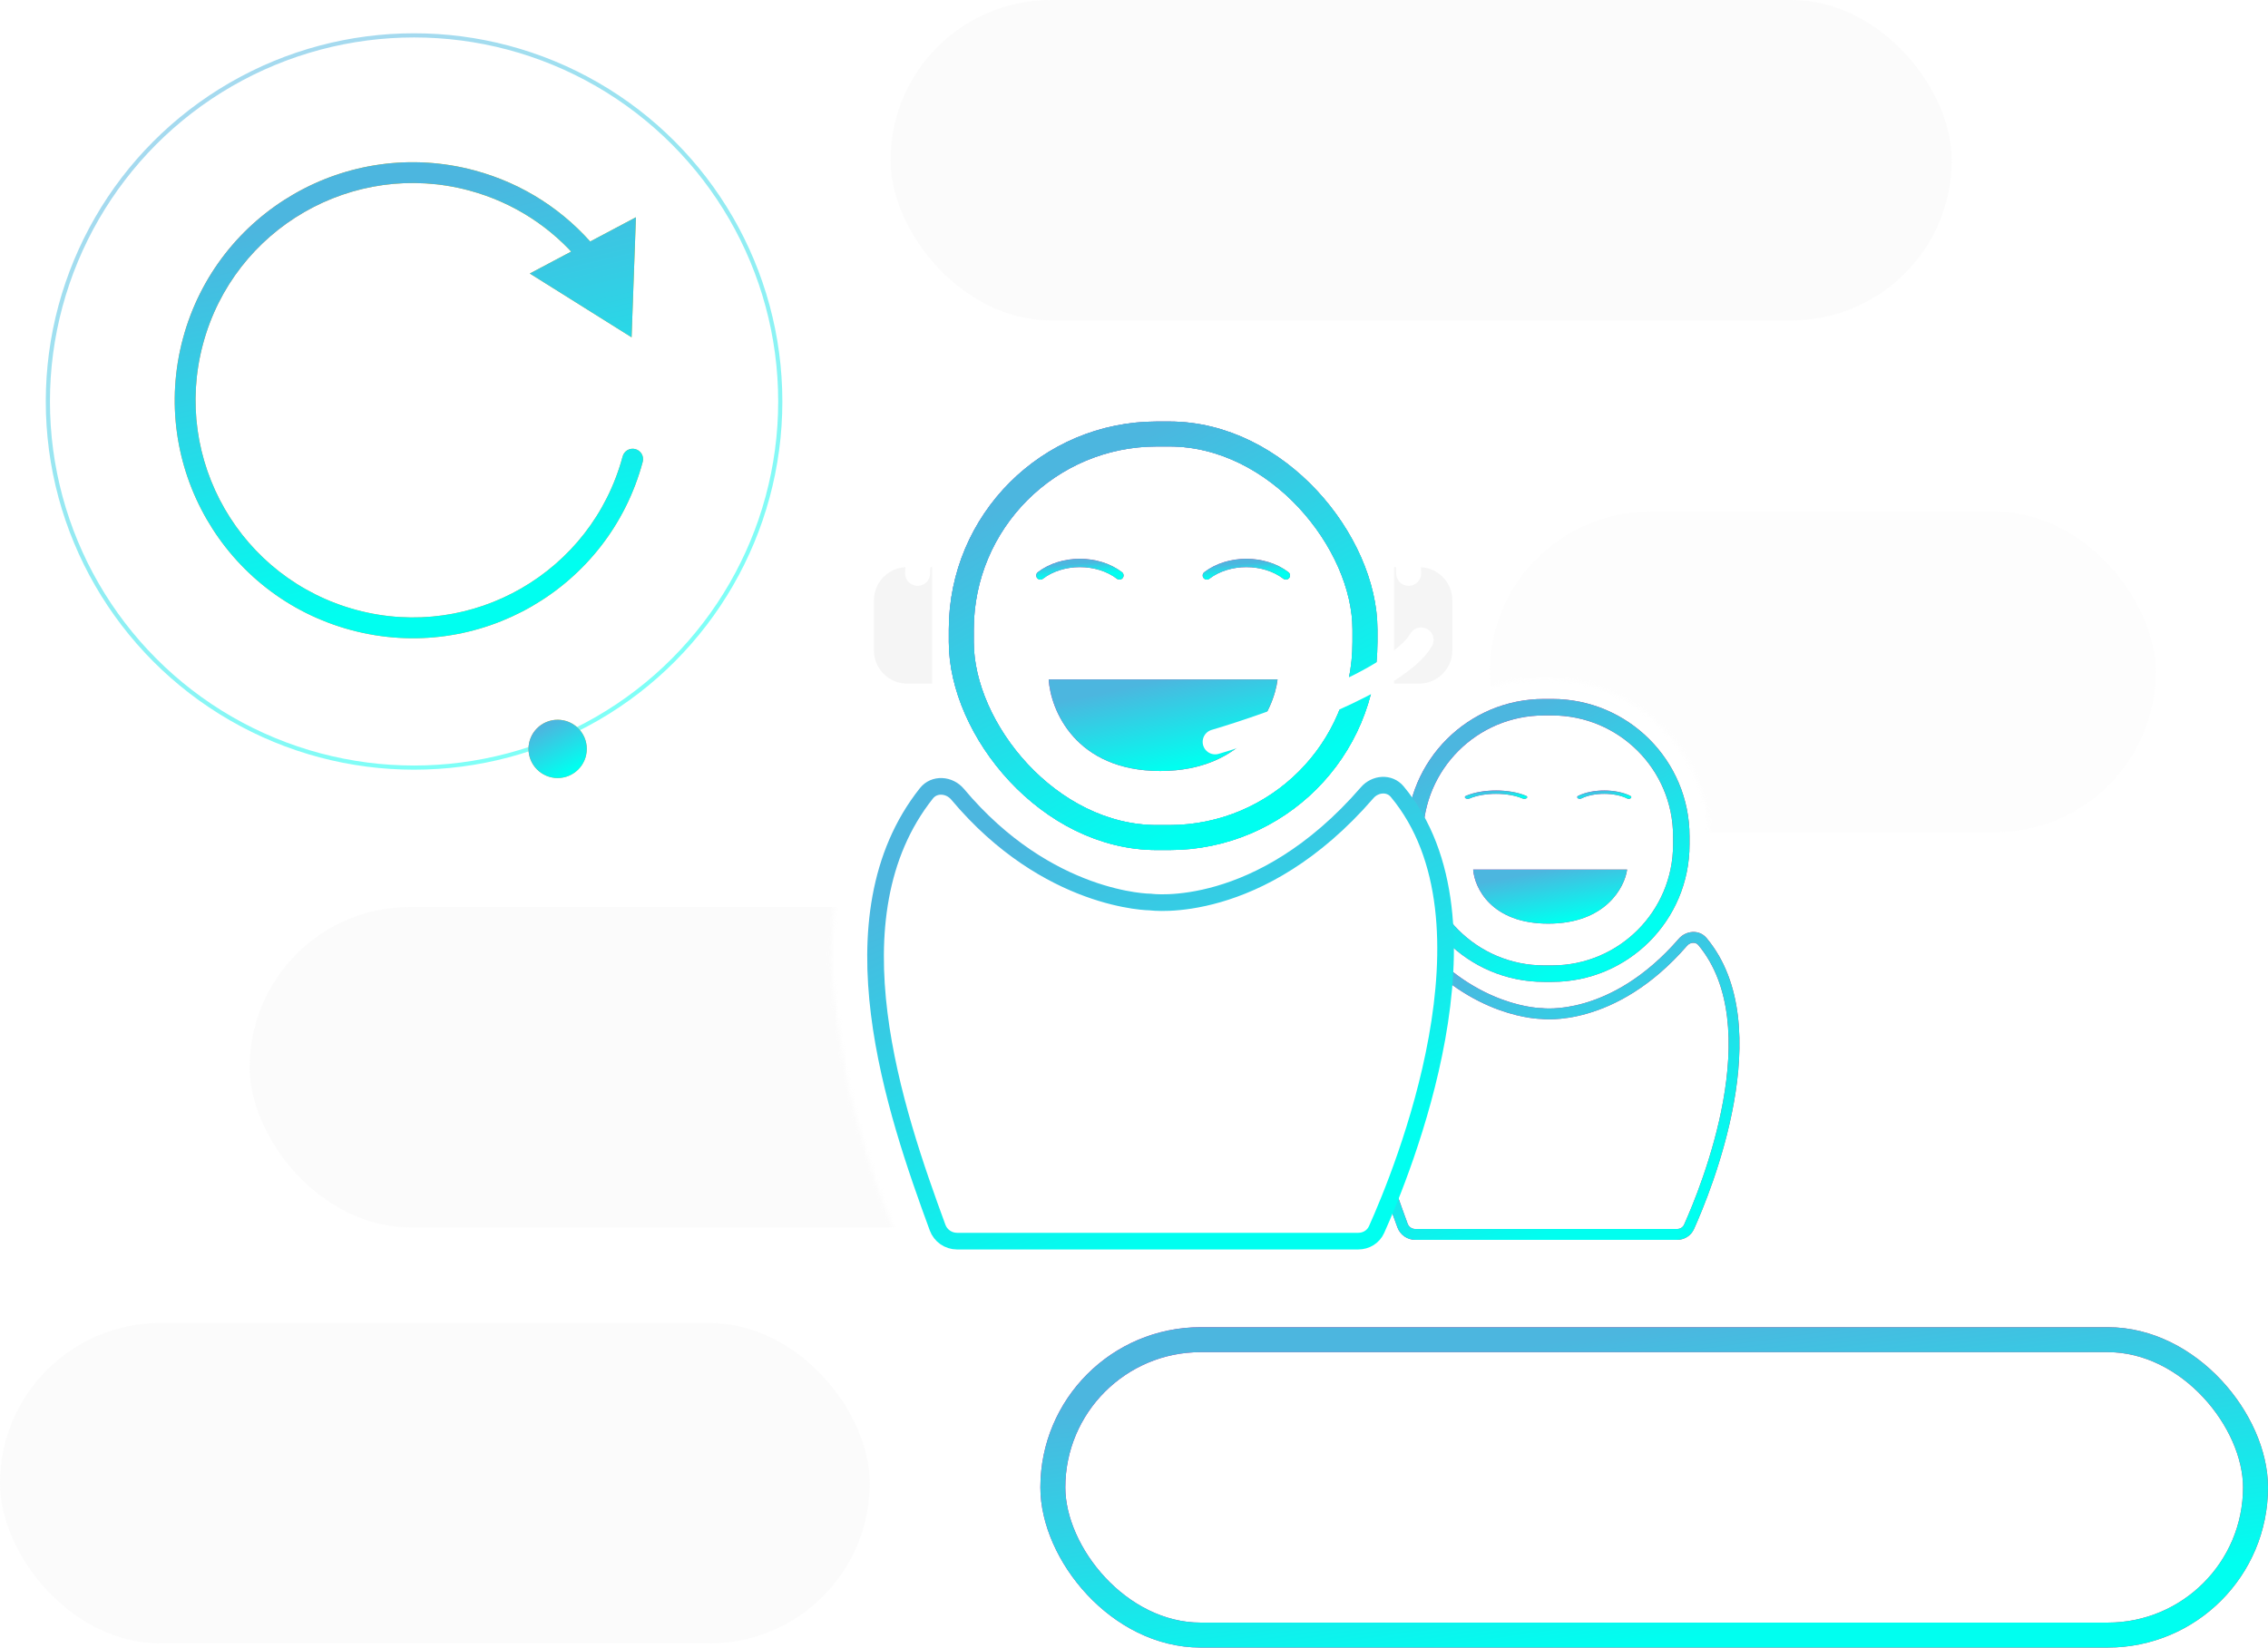 <svg width="545" height="396" viewBox="0 0 545 396" fill="none" xmlns="http://www.w3.org/2000/svg">
<mask id="mask0_616_97" style="mask-type:alpha" maskUnits="userSpaceOnUse" x="330" y="162" width="94" height="142">
<path d="M345.5 249.5C343 261.5 344 262.5 330.5 297.5L339 300C344.667 301.167 356.8 303.5 360 303.5H397.5C401.1 303.5 408.667 300.167 412 298.5C414.5 293.333 419.8 282.5 421 280.5C422.5 278 423.5 253.5 423 251.5C422.6 249.9 417.833 237.5 415.5 231.5C413.5 226.167 409.5 215.1 409.5 213.5V195.5L405 176.5L388.5 167L378 162L347 173L336.5 190.5C338.5 192 343.1 197.8 345.5 209C348.5 223 348 237.5 345.5 249.5Z" fill="#D9D9D9"/>
</mask>
<g mask="url(#mask0_616_97)">
<path fill-rule="evenodd" clip-rule="evenodd" d="M408.103 227.149C407.499 226.424 406.218 226.374 405.382 227.338C396.757 237.287 388.05 241.702 381.441 243.612C378.143 244.565 375.38 244.89 373.427 244.975C372.451 245.017 371.676 245 371.137 244.97C370.868 244.956 370.658 244.938 370.51 244.923C370.446 244.917 370.394 244.911 370.354 244.907C370.318 244.906 370.271 244.905 370.215 244.903C370.078 244.898 369.882 244.889 369.632 244.872C369.132 244.836 368.412 244.767 367.51 244.629C365.706 244.354 363.166 243.807 360.177 242.719C354.192 240.541 346.425 236.199 339.173 227.566C338.31 226.54 336.936 226.596 336.305 227.39C328.907 236.693 327.661 248.755 329.177 260.914C330.691 273.065 334.934 285.087 338.256 294.123C338.537 294.887 339.266 295.394 340.09 295.394H402.996C403.761 295.394 404.395 294.986 404.682 294.351C406.664 289.947 411.664 278 414.065 264.663C416.479 251.252 416.192 236.847 408.103 227.149ZM370.625 242.315L370.648 242.317C370.672 242.32 370.712 242.325 370.767 242.33C370.878 242.341 371.05 242.356 371.28 242.368C371.739 242.393 372.428 242.41 373.313 242.371C375.084 242.294 377.639 241.997 380.715 241.109C386.854 239.335 395.123 235.19 403.409 225.633C405.075 223.711 408.267 223.272 410.109 225.481C418.981 236.118 419.077 251.555 416.634 265.124C414.178 278.766 409.08 290.937 407.062 295.419C406.328 297.05 404.721 298 402.996 298H340.09C338.18 298 336.467 296.819 335.806 295.021C332.485 285.99 328.142 273.715 326.586 261.236C325.032 248.765 326.234 235.863 334.26 225.77C336.117 223.435 339.464 223.857 341.173 225.892C348.097 234.135 355.464 238.231 361.071 240.271C363.878 241.293 366.248 241.801 367.904 242.053C368.732 242.179 369.381 242.242 369.816 242.272C370.033 242.288 370.197 242.295 370.303 242.299C370.357 242.3 370.395 242.301 370.419 242.302L370.442 242.302L370.443 242.302H370.444L370.445 242.302L370.445 242.302H370.534L370.621 242.314L370.622 242.314L370.623 242.314L370.624 242.315L370.625 242.315Z" fill="url(#paint0_linear_616_97)"/>
<path fill-rule="evenodd" clip-rule="evenodd" d="M408.103 227.149C407.499 226.424 406.218 226.374 405.382 227.338C396.757 237.287 388.05 241.702 381.441 243.612C378.143 244.565 375.38 244.89 373.427 244.975C372.451 245.017 371.676 245 371.137 244.97C370.868 244.956 370.658 244.938 370.51 244.923C370.446 244.917 370.394 244.911 370.354 244.907C370.318 244.906 370.271 244.905 370.215 244.903C370.078 244.898 369.882 244.889 369.632 244.872C369.132 244.836 368.412 244.767 367.51 244.629C365.706 244.354 363.166 243.807 360.177 242.719C354.192 240.541 346.425 236.199 339.173 227.566C338.31 226.54 336.936 226.596 336.305 227.39C328.907 236.693 327.661 248.755 329.177 260.914C330.691 273.065 334.934 285.087 338.256 294.123C338.537 294.887 339.266 295.394 340.09 295.394H402.996C403.761 295.394 404.395 294.986 404.682 294.351C406.664 289.947 411.664 278 414.065 264.663C416.479 251.252 416.192 236.847 408.103 227.149ZM370.625 242.315L370.648 242.317C370.672 242.32 370.712 242.325 370.767 242.33C370.878 242.341 371.05 242.356 371.28 242.368C371.739 242.393 372.428 242.41 373.313 242.371C375.084 242.294 377.639 241.997 380.715 241.109C386.854 239.335 395.123 235.19 403.409 225.633C405.075 223.711 408.267 223.272 410.109 225.481C418.981 236.118 419.077 251.555 416.634 265.124C414.178 278.766 409.08 290.937 407.062 295.419C406.328 297.05 404.721 298 402.996 298H340.09C338.18 298 336.467 296.819 335.806 295.021C332.485 285.99 328.142 273.715 326.586 261.236C325.032 248.765 326.234 235.863 334.26 225.77C336.117 223.435 339.464 223.857 341.173 225.892C348.097 234.135 355.464 238.231 361.071 240.271C363.878 241.293 366.248 241.801 367.904 242.053C368.732 242.179 369.381 242.242 369.816 242.272C370.033 242.288 370.197 242.295 370.303 242.299C370.357 242.3 370.395 242.301 370.419 242.302L370.442 242.302L370.443 242.302H370.444L370.445 242.302L370.445 242.302H370.534L370.621 242.314L370.622 242.314L370.623 242.314L370.624 242.315L370.625 242.315Z" fill="url(#paint1_linear_616_97)"/>
<path fill-rule="evenodd" clip-rule="evenodd" d="M372.99 171.961H371.01C354.967 171.961 341.961 184.967 341.961 201.01V202.99C341.961 219.033 354.967 232.039 371.01 232.039H372.99C389.033 232.039 402.039 219.033 402.039 202.99V201.01C402.039 184.967 389.033 171.961 372.99 171.961ZM371.01 168C352.779 168 338 182.779 338 201.01V202.99C338 221.221 352.779 236 371.01 236H372.99C391.221 236 406 221.221 406 202.99V201.01C406 182.779 391.221 168 372.99 168H371.01Z" fill="url(#paint2_linear_616_97)"/>
<path fill-rule="evenodd" clip-rule="evenodd" d="M372.99 171.961H371.01C354.967 171.961 341.961 184.967 341.961 201.01V202.99C341.961 219.033 354.967 232.039 371.01 232.039H372.99C389.033 232.039 402.039 219.033 402.039 202.99V201.01C402.039 184.967 389.033 171.961 372.99 171.961ZM371.01 168C352.779 168 338 182.779 338 201.01V202.99C338 221.221 352.779 236 371.01 236H372.99C391.221 236 406 221.221 406 202.99V201.01C406 182.779 391.221 168 372.99 168H371.01Z" fill="url(#paint3_linear_616_97)"/>
<path fill-rule="evenodd" clip-rule="evenodd" d="M365.852 191.918C362.364 190.427 356.636 190.427 353.148 191.918C352.834 192.052 352.386 192.018 352.147 191.843C351.907 191.667 351.967 191.416 352.281 191.282C356.281 189.573 362.719 189.573 366.719 191.282C367.033 191.416 367.093 191.667 366.854 191.843C366.614 192.018 366.166 192.052 365.852 191.918Z" fill="url(#paint4_linear_616_97)"/>
<path fill-rule="evenodd" clip-rule="evenodd" d="M365.852 191.918C362.364 190.427 356.636 190.427 353.148 191.918C352.834 192.052 352.386 192.018 352.147 191.843C351.907 191.667 351.967 191.416 352.281 191.282C356.281 189.573 362.719 189.573 366.719 191.282C367.033 191.416 367.093 191.667 366.854 191.843C366.614 192.018 366.166 192.052 365.852 191.918Z" fill="url(#paint5_linear_616_97)"/>
<path d="M391 209H354C354.301 213.333 358.332 222 372.049 222C385.766 222 390.398 213.333 391 209Z" fill="url(#paint6_linear_616_97)"/>
<path d="M391 209H354C354.301 213.333 358.332 222 372.049 222C385.766 222 390.398 213.333 391 209Z" fill="url(#paint7_linear_616_97)"/>
<path fill-rule="evenodd" clip-rule="evenodd" d="M391.005 191.918C387.982 190.427 383.018 190.427 379.995 191.918C379.723 192.052 379.334 192.018 379.127 191.843C378.92 191.667 378.972 191.416 379.244 191.282C382.71 189.573 388.29 189.573 391.756 191.282C392.028 191.416 392.08 191.667 391.873 191.843C391.666 192.018 391.277 192.052 391.005 191.918Z" fill="url(#paint8_linear_616_97)"/>
<path fill-rule="evenodd" clip-rule="evenodd" d="M391.005 191.918C387.982 190.427 383.018 190.427 379.995 191.918C379.723 192.052 379.334 192.018 379.127 191.843C378.92 191.667 378.972 191.416 379.244 191.282C382.71 189.573 388.29 189.573 391.756 191.282C392.028 191.416 392.08 191.667 391.873 191.843C391.666 192.018 391.277 192.052 391.005 191.918Z" fill="url(#paint9_linear_616_97)"/>
</g>
<path d="M222.619 190.678C198.983 220.454 215.118 267.318 225.299 295.05C226.02 297.017 227.891 298.313 229.986 298.313H326.384C328.291 298.313 330.009 297.271 330.791 295.531C336.921 281.891 361.738 221.487 335.748 190.272C333.873 188.02 330.446 188.318 328.529 190.533C302.614 220.478 276.5 216.813 276.5 216.813C276.5 216.813 251.836 216.813 230.112 190.907C228.142 188.558 224.525 188.277 222.619 190.678Z" stroke="url(#paint10_linear_616_97)" stroke-width="4"/>
<rect x="231" y="104.313" width="97" height="97" rx="47" stroke="url(#paint11_linear_616_97)" stroke-width="6"/>
<rect x="231" y="104.313" width="97" height="97" rx="47" stroke="url(#paint12_linear_616_97)" stroke-width="6"/>
<rect x="231" y="104.313" width="97" height="97" rx="47" stroke="url(#paint13_linear_616_97)" stroke-width="6"/>
<path d="M250 138.313C255.241 134.313 263.759 134.313 269 138.313" stroke="url(#paint14_linear_616_97)" stroke-width="2" stroke-linecap="round"/>
<path d="M250 138.313C255.241 134.313 263.759 134.313 269 138.313" stroke="url(#paint15_linear_616_97)" stroke-width="2" stroke-linecap="round"/>
<path d="M307 163.313H252C252.447 170.646 258.439 185.313 278.829 185.313C299.22 185.313 306.106 170.646 307 163.313Z" fill="url(#paint16_linear_616_97)"/>
<path d="M307 163.313H252C252.447 170.646 258.439 185.313 278.829 185.313C299.22 185.313 306.106 170.646 307 163.313Z" fill="url(#paint17_linear_616_97)"/>
<path d="M290 138.313C295.241 134.313 303.759 134.313 309 138.313" stroke="url(#paint18_linear_616_97)" stroke-width="2" stroke-linecap="round"/>
<path d="M290 138.313C295.241 134.313 303.759 134.313 309 138.313" stroke="url(#paint19_linear_616_97)" stroke-width="2" stroke-linecap="round"/>
<path d="M210 144.313C210 139.894 213.582 136.313 218 136.313H224V164.313H218C213.582 164.313 210 160.731 210 156.313V144.313Z" fill="#F5F5F5"/>
<path d="M349 156.313C349 160.731 345.418 164.313 341 164.313L335 164.313L335 136.313L341 136.313C345.418 136.313 349 139.894 349 144.313L349 156.313Z" fill="#F5F5F5"/>
<path d="M220.5 137.809C220.5 128.309 229.75 113.613 235 107.313C255 83.313 300 86.313 319 103.813C326.5 110.721 338.5 124.813 338.5 137.809M341.5 153.813C335.9 163.413 306.167 174.146 292 178.313" stroke="white" stroke-width="6" stroke-linecap="round"/>
<rect x="253" y="322" width="289" height="71" rx="35.5" stroke="url(#paint20_linear_616_97)" stroke-width="6"/>
<rect x="253" y="322" width="289" height="71" rx="35.5" stroke="url(#paint21_linear_616_97)" stroke-width="6"/>
<path d="M305.818 359.408V358.16C305.818 357.744 305.594 357.52 305.178 357.52H302.778L303.258 354.032C303.322 353.616 303.098 353.424 302.682 353.424H301.21C300.762 353.424 300.506 353.584 300.442 354.032L299.962 357.52H296.666L297.146 354.032C297.21 353.616 296.954 353.424 296.538 353.424H295.098C294.65 353.424 294.394 353.584 294.33 354.032L293.818 357.52H291.162C290.746 357.52 290.554 357.744 290.554 358.16V359.408C290.554 359.824 290.746 360.016 291.162 360.016H293.466L293.05 363.152H290.394C289.978 363.152 289.754 363.344 289.754 363.76V365.008C289.754 365.424 289.978 365.616 290.394 365.616H292.698L292.186 369.392C292.122 369.808 292.346 370 292.762 370H294.234C294.682 370 294.938 369.84 295.002 369.392L295.546 365.616H298.842L298.298 369.392C298.234 369.808 298.458 370 298.874 370H300.346C300.794 370 301.05 369.84 301.114 369.392L301.658 365.616H304.41C304.826 365.616 305.018 365.424 305.018 365.008V363.76C305.018 363.344 304.826 363.152 304.41 363.152H301.978L302.426 360.016H305.178C305.594 360.016 305.818 359.824 305.818 359.408ZM299.61 360.016L299.162 363.152H295.866L296.314 360.016H299.61ZM323.409 366.96V354.096C323.409 353.648 323.217 353.424 322.769 353.424H319.345C318.897 353.424 318.705 353.648 318.705 354.096V365.808C318.705 366.864 318.225 367.568 316.305 367.568C314.865 367.568 313.937 366.8 313.937 365.232V354.096C313.937 353.648 313.713 353.424 313.265 353.424H309.873C309.424 353.424 309.233 353.648 309.233 354.096V365.328C309.233 370 313.937 370.416 316.305 370.416C318.993 370.416 321.297 369.872 322.193 369.328C323.025 368.848 323.409 368.144 323.409 366.96ZM341.791 369.328V357.904C341.791 354.32 338.527 353.008 334.527 353.008C332.063 353.008 329.791 353.424 328.639 353.968C327.615 354.448 327.327 354.896 327.327 356.016V369.328C327.327 369.776 327.519 370 327.967 370H331.359C331.807 370 332.031 369.776 332.031 369.328V357.456C332.031 356.464 332.319 355.504 334.399 355.504C336.447 355.504 337.087 356.752 337.087 358.128V369.328C337.087 369.776 337.279 370 337.727 370H341.151C341.599 370 341.791 369.776 341.791 369.328ZM360.903 369.328C360.903 369.168 360.871 368.976 360.743 368.816L354.567 360.656L360.103 354.576C360.231 354.416 360.359 354.256 360.359 354.096C360.359 353.648 360.135 353.424 359.687 353.424H356.583C356.039 353.424 355.911 353.648 355.591 354.032L350.439 360.336H350.375V346.192C350.375 345.744 350.183 345.52 349.735 345.52H346.375C345.927 345.52 345.735 345.744 345.735 346.192V369.328C345.735 369.776 345.927 370 346.375 370H349.735C350.183 370 350.375 369.776 350.375 369.328V361.808H350.439C350.439 361.808 350.823 362.704 351.335 363.44L355.559 369.392C355.847 369.808 356.007 370 356.551 370H360.263C360.711 370 360.903 369.776 360.903 369.328ZM377.992 361.68C377.992 356.496 374.92 353.008 370.12 353.008C365.32 353.008 362.28 356.496 362.28 361.68C362.28 366.864 365.256 370.416 370.12 370.416C374.984 370.416 377.992 366.864 377.992 361.68ZM373.192 361.68C373.192 365.232 372.36 367.6 370.152 367.6C368.04 367.6 367.08 364.976 367.08 361.392C367.08 357.872 368.008 355.536 370.088 355.536C372.232 355.536 373.192 358.128 373.192 361.68ZM404.689 369.328V357.904C404.689 354.32 401.585 353.008 398.897 353.008C396.145 353.008 394.321 353.744 393.169 354.832C392.081 353.744 390.545 353.008 387.953 353.008C385.713 353.008 383.665 353.456 382.545 353.968C381.553 354.416 381.233 354.832 381.233 356.016V369.328C381.233 369.776 381.425 370 381.873 370H385.233C385.681 370 385.905 369.776 385.905 369.328V357.52C385.905 356.112 386.641 355.504 388.209 355.504C389.809 355.504 390.609 356.464 390.609 358.128V369.328C390.609 369.776 390.833 370 391.281 370H394.641C395.089 370 395.313 369.776 395.313 369.328V358.096C395.313 356.528 395.953 355.504 397.617 355.504C399.217 355.504 400.017 356.464 400.017 358.128V369.328C400.017 369.776 400.241 370 400.689 370H404.049C404.497 370 404.689 369.776 404.689 369.328ZM423.586 361.296C423.586 356.624 421.25 353.008 415.138 353.008C412.962 353.008 410.658 353.552 409.794 354.128C408.866 354.736 408.546 355.344 408.546 356.56V376.848C408.546 377.296 408.738 377.52 409.186 377.52H412.546C412.994 377.52 413.218 377.296 413.218 376.848V369.616C413.634 369.872 414.626 370.384 416.13 370.384C421.026 370.384 423.586 366.032 423.586 361.296ZM418.85 361.584C418.85 365.424 417.346 367.664 415.17 367.664C414.178 367.664 413.634 367.376 413.218 367.088V356.976C413.218 356.048 413.826 355.504 415.106 355.504C417.026 355.504 418.85 357.584 418.85 361.584ZM431.658 369.328V346.192C431.658 345.744 431.434 345.52 430.986 345.52H427.594C427.146 345.52 426.954 345.744 426.954 346.192V369.328C426.954 369.776 427.146 370 427.594 370H430.986C431.434 370 431.658 369.776 431.658 369.328ZM440.82 349.136C440.82 348.016 439.796 347.152 438.228 347.152C436.66 347.152 435.668 348.016 435.668 349.136C435.668 350.256 436.66 351.152 438.228 351.152C439.796 351.152 440.82 350.256 440.82 349.136ZM440.596 369.328V354.096C440.596 353.648 440.372 353.424 439.924 353.424H436.532C436.084 353.424 435.892 353.648 435.892 354.096V369.328C435.892 369.776 436.084 370 436.532 370H439.924C440.372 370 440.596 369.776 440.596 369.328ZM455.552 369.328V368.016C455.552 367.568 455.328 367.344 454.848 367.344H449.312L455.296 354.704C455.392 354.48 455.488 354.224 455.488 354.064C455.488 353.616 455.264 353.424 454.784 353.424H444.576C444.128 353.424 443.904 353.648 443.904 354.096V355.312C443.904 355.76 444.128 355.984 444.576 355.984H449.728L443.584 368.784C443.488 369.008 443.392 369.168 443.392 369.328C443.392 369.776 443.648 370 444.128 370H454.848C455.328 370 455.552 369.776 455.552 369.328ZM463.476 349.136C463.476 348.016 462.452 347.152 460.884 347.152C459.316 347.152 458.324 348.016 458.324 349.136C458.324 350.256 459.316 351.152 460.884 351.152C462.452 351.152 463.476 350.256 463.476 349.136ZM463.252 369.328V354.096C463.252 353.648 463.028 353.424 462.58 353.424H459.188C458.74 353.424 458.548 353.648 458.548 354.096V369.328C458.548 369.776 458.74 370 459.188 370H462.58C463.028 370 463.252 369.776 463.252 369.328ZM480.961 365.008C480.961 364.432 480.545 363.984 480.033 363.984C479.585 363.984 479.265 364.24 479.041 364.56C478.401 365.488 477.121 366.768 475.265 366.768C472.545 366.768 471.201 364.72 470.913 362.256L479.713 360.816C480.513 360.688 480.897 360.432 480.897 359.504C480.897 355.984 478.305 353.008 474.305 353.008C470.209 353.008 466.593 355.632 466.593 361.584C466.593 367.792 470.049 370.416 474.337 370.416C478.273 370.416 480.961 367.376 480.961 365.008ZM476.513 358.992L470.625 359.984C470.689 357.84 471.553 355.504 473.793 355.504C475.777 355.504 476.449 357.264 476.513 358.992ZM495.692 355.728C495.692 354.192 494.316 353.008 490.924 353.008C488.62 353.008 486.54 353.488 485.484 353.968C484.46 354.448 484.14 354.896 484.14 356.016V369.328C484.14 369.776 484.332 370 484.78 370H488.172C488.62 370 488.844 369.776 488.844 369.328V356.912C488.844 356.048 489.484 355.536 490.476 355.536C492.268 355.536 491.724 357.744 493.836 357.744C495.052 357.744 495.692 357.008 495.692 355.728ZM506.945 368.784C506.945 368.272 506.625 367.952 506.049 367.952C505.857 367.952 505.665 367.984 505.409 367.984C504.449 367.984 503.553 367.568 503.553 365.68V355.984H506.017C506.465 355.984 506.689 355.76 506.689 355.312V354.096C506.689 353.648 506.465 353.424 506.017 353.424H503.553V349.52C503.553 349.104 503.329 348.848 502.913 348.848C502.753 348.848 502.593 348.944 502.433 349.008L499.329 350.384C498.977 350.544 498.881 350.832 498.881 351.312V353.424H497.313C496.865 353.424 496.641 353.648 496.641 354.096V355.312C496.641 355.76 496.865 355.984 497.313 355.984H498.881V365.552C498.881 369.744 501.729 370.416 503.617 370.416C505.505 370.416 506.945 369.744 506.945 368.784Z" fill="white"/>
<rect y="318" width="209" height="77" rx="38.5" fill="#D9D9D9" fill-opacity="0.1"/>
<rect x="214" width="255" height="77" rx="38.5" fill="#D9D9D9" fill-opacity="0.1"/>
<mask id="mask1_616_97" style="mask-type:alpha" maskUnits="userSpaceOnUse" x="52" y="212" width="163" height="95">
<path d="M205.358 267.209C208.251 277.654 211.143 287.105 215 296.058L209.697 302.524H177.397L128.705 307L84.835 298.047L63.623 293.073C59.926 287.934 52.438 277.257 52.053 275.665C51.667 274.073 53.499 253.449 54.463 243.335C56.391 238.361 60.441 228.215 61.212 227.419C61.984 226.623 74.711 218.798 80.978 214.984L111.35 212.995L166.791 212C178.522 212.497 201.791 213.791 201.019 214.984C200.055 216.476 199.573 231.398 200.055 235.874C200.537 240.351 202.466 256.764 205.358 267.209Z" fill="#D9D9D9"/>
</mask>
<g mask="url(#mask1_616_97)">
<rect x="60" y="218" width="209" height="77" rx="38.5" fill="#D9D9D9" fill-opacity="0.1"/>
</g>
<mask id="mask2_616_97" style="mask-type:alpha" maskUnits="userSpaceOnUse" x="349" y="116" width="177" height="91">
<path d="M411 203C411 204.179 410.949 205.346 410.849 206.5C410.717 208.026 507 198.5 513 198.5C515 188.5 550 134 496 117C473.909 117 400 115 366 122C366 106.383 339.95 173.856 353 167.269C358.411 164.538 364.526 163 371 163C393.092 163 411 180.908 411 203Z" fill="#D9D9D9"/>
</mask>
<g mask="url(#mask2_616_97)">
<rect x="358" y="123" width="160" height="77" rx="38.5" fill="#D9D9D9" fill-opacity="0.05"/>
</g>
<line x1="98" y1="43" x2="98" y2="52" stroke="white" stroke-width="2"/>
<line x1="98" y1="140" x2="98" y2="150" stroke="white" stroke-width="2"/>
<line x1="46" y1="96" x2="55" y2="96" stroke="white" stroke-width="2"/>
<line x1="59.258" y1="59.167" x2="66.135" y2="66.044" stroke="white" stroke-width="2"/>
<line x1="60.005" y1="135.209" x2="66.882" y2="128.331" stroke="white" stroke-width="2"/>
<line x1="128.423" y1="130.493" x2="135.3" y2="137.371" stroke="white" stroke-width="2"/>
<circle cx="99.5" cy="96.5" r="88" stroke="url(#paint22_linear_616_97)" stroke-opacity="0.5"/>
<path d="M154.446 111.002C154.804 109.668 154.012 108.297 152.678 107.94C151.345 107.582 149.974 108.374 149.617 109.707L154.446 111.002ZM151.77 81.07L152.811 52.221L127.307 65.743L151.77 81.07ZM149.617 109.707C142.155 137.552 113.534 154.077 85.689 146.616L84.395 151.445C114.907 159.621 146.27 141.514 154.446 111.002L149.617 109.707ZM85.689 146.616C57.844 139.155 41.32 110.534 48.781 82.689L43.951 81.394C35.775 111.907 53.883 143.27 84.395 151.445L85.689 146.616ZM48.781 82.689C56.242 54.844 84.863 38.319 112.708 45.78L114.002 40.95C83.49 32.775 52.127 50.882 43.951 81.394L48.781 82.689ZM112.708 45.78C123.537 48.682 132.648 54.779 139.307 62.788L143.152 59.591C135.854 50.814 125.862 44.128 114.002 40.95L112.708 45.78Z" fill="url(#paint23_linear_616_97)"/>
<path d="M154.446 111.002C154.804 109.668 154.012 108.297 152.678 107.94C151.345 107.582 149.974 108.374 149.617 109.707L154.446 111.002ZM151.77 81.07L152.811 52.221L127.307 65.743L151.77 81.07ZM149.617 109.707C142.155 137.552 113.534 154.077 85.689 146.616L84.395 151.445C114.907 159.621 146.27 141.514 154.446 111.002L149.617 109.707ZM85.689 146.616C57.844 139.155 41.32 110.534 48.781 82.689L43.951 81.394C35.775 111.907 53.883 143.27 84.395 151.445L85.689 146.616ZM48.781 82.689C56.242 54.844 84.863 38.319 112.708 45.78L114.002 40.95C83.49 32.775 52.127 50.882 43.951 81.394L48.781 82.689ZM112.708 45.78C123.537 48.682 132.648 54.779 139.307 62.788L143.152 59.591C135.854 50.814 125.862 44.128 114.002 40.95L112.708 45.78Z" fill="url(#paint24_linear_616_97)"/>
<g filter="url(#filter0_d_616_97)">
<circle cx="134" cy="176" r="7" fill="url(#paint25_linear_616_97)"/>
<circle cx="134" cy="176" r="7" fill="url(#paint26_linear_616_97)"/>
</g>
<line x1="98.635" y1="95.854" x2="104.601" y2="65.087" stroke="white" stroke-width="2"/>
<line x1="98.635" y1="95.854" x2="104.601" y2="65.087" stroke="white" stroke-width="2"/>
<line x1="98.216" y1="94.888" x2="124.185" y2="125.293" stroke="white" stroke-width="2"/>
<line x1="98.216" y1="94.888" x2="124.185" y2="125.293" stroke="white" stroke-width="2"/>
<defs>
<filter id="filter0_d_616_97" x="123" y="169" width="22" height="22" filterUnits="userSpaceOnUse" color-interpolation-filters="sRGB">
<feFlood flood-opacity="0" result="BackgroundImageFix"/>
<feColorMatrix in="SourceAlpha" type="matrix" values="0 0 0 0 0 0 0 0 0 0 0 0 0 0 0 0 0 0 127 0" result="hardAlpha"/>
<feOffset dy="4"/>
<feGaussianBlur stdDeviation="2"/>
<feComposite in2="hardAlpha" operator="out"/>
<feColorMatrix type="matrix" values="0 0 0 0 0 0 0 0 0 0 0 0 0 0 0 0 0 0 0.25 0"/>
<feBlend mode="normal" in2="BackgroundImageFix" result="effect1_dropShadow_616_97"/>
<feBlend mode="normal" in="SourceGraphic" in2="effect1_dropShadow_616_97" result="shape"/>
</filter>
<linearGradient id="paint0_linear_616_97" x1="328.824" y1="227.645" x2="416.774" y2="229.687" gradientUnits="userSpaceOnUse">
<stop stop-color="#D122A3"/>
<stop offset="1" stop-color="#E9345C"/>
</linearGradient>
<linearGradient id="paint1_linear_616_97" x1="354.98" y1="231.4" x2="381.448" y2="293.199" gradientUnits="userSpaceOnUse">
<stop stop-color="#4CB6DF"/>
<stop offset="1" stop-color="#00FFF0"/>
</linearGradient>
<linearGradient id="paint2_linear_616_97" x1="344.8" y1="171.579" x2="399.622" y2="172.446" gradientUnits="userSpaceOnUse">
<stop stop-color="#D122A3"/>
<stop offset="1" stop-color="#E9345C"/>
</linearGradient>
<linearGradient id="paint3_linear_616_97" x1="359.42" y1="174.8" x2="387.3" y2="227.16" gradientUnits="userSpaceOnUse">
<stop stop-color="#4CB6DF"/>
<stop offset="1" stop-color="#00FFF0"/>
</linearGradient>
<linearGradient id="paint4_linear_616_97" x1="354.071" y1="190.463" x2="364.677" y2="192.359" gradientUnits="userSpaceOnUse">
<stop stop-color="#D122A3"/>
<stop offset="1" stop-color="#E9345C"/>
</linearGradient>
<linearGradient id="paint5_linear_616_97" x1="356.725" y1="190.2" x2="356.865" y2="192.167" gradientUnits="userSpaceOnUse">
<stop stop-color="#4CB6DF"/>
<stop offset="1" stop-color="#00FFF0"/>
</linearGradient>
<linearGradient id="paint6_linear_616_97" x1="357.7" y1="209.684" x2="387.477" y2="211.024" gradientUnits="userSpaceOnUse">
<stop stop-color="#D122A3"/>
<stop offset="1" stop-color="#E9345C"/>
</linearGradient>
<linearGradient id="paint7_linear_616_97" x1="365.655" y1="210.3" x2="367.977" y2="222.714" gradientUnits="userSpaceOnUse">
<stop stop-color="#4CB6DF"/>
<stop offset="1" stop-color="#00FFF0"/>
</linearGradient>
<linearGradient id="paint8_linear_616_97" x1="380.795" y1="190.463" x2="390.058" y2="191.898" gradientUnits="userSpaceOnUse">
<stop stop-color="#D122A3"/>
<stop offset="1" stop-color="#E9345C"/>
</linearGradient>
<linearGradient id="paint9_linear_616_97" x1="383.095" y1="190.2" x2="383.256" y2="192.163" gradientUnits="userSpaceOnUse">
<stop stop-color="#4CB6DF"/>
<stop offset="1" stop-color="#00FFF0"/>
</linearGradient>
<linearGradient id="paint10_linear_616_97" x1="253.543" y1="197.513" x2="294.055" y2="290.567" gradientUnits="userSpaceOnUse">
<stop stop-color="#4CB6DF"/>
<stop offset="1" stop-color="#00FFF0"/>
</linearGradient>
<linearGradient id="paint11_linear_616_97" x1="238.3" y1="106.734" x2="321.339" y2="108.046" gradientUnits="userSpaceOnUse">
<stop stop-color="#D122A3"/>
<stop offset="1" stop-color="#E9345C"/>
</linearGradient>
<linearGradient id="paint12_linear_616_97" x1="260.445" y1="111.613" x2="302.675" y2="190.923" gradientUnits="userSpaceOnUse">
<stop stop-color="#4CB6DF"/>
<stop offset="1" stop-color="#00FFF0"/>
</linearGradient>
<linearGradient id="paint13_linear_616_97" x1="260.445" y1="111.613" x2="302.675" y2="190.923" gradientUnits="userSpaceOnUse">
<stop stop-color="#4CB6DF"/>
<stop offset="1" stop-color="#00FFF0"/>
</linearGradient>
<linearGradient id="paint14_linear_616_97" x1="251.9" y1="135.471" x2="267.07" y2="136.989" gradientUnits="userSpaceOnUse">
<stop stop-color="#D122A3"/>
<stop offset="1" stop-color="#E9345C"/>
</linearGradient>
<linearGradient id="paint15_linear_616_97" x1="255.985" y1="135.613" x2="256.233" y2="138.557" gradientUnits="userSpaceOnUse">
<stop stop-color="#4CB6DF"/>
<stop offset="1" stop-color="#00FFF0"/>
</linearGradient>
<linearGradient id="paint16_linear_616_97" x1="257.5" y1="164.471" x2="301.783" y2="166.221" gradientUnits="userSpaceOnUse">
<stop stop-color="#D122A3"/>
<stop offset="1" stop-color="#E9345C"/>
</linearGradient>
<linearGradient id="paint17_linear_616_97" x1="269.325" y1="165.513" x2="273.755" y2="186.312" gradientUnits="userSpaceOnUse">
<stop stop-color="#4CB6DF"/>
<stop offset="1" stop-color="#00FFF0"/>
</linearGradient>
<linearGradient id="paint18_linear_616_97" x1="291.9" y1="135.471" x2="307.07" y2="136.989" gradientUnits="userSpaceOnUse">
<stop stop-color="#D122A3"/>
<stop offset="1" stop-color="#E9345C"/>
</linearGradient>
<linearGradient id="paint19_linear_616_97" x1="295.985" y1="135.613" x2="296.233" y2="138.557" gradientUnits="userSpaceOnUse">
<stop stop-color="#4CB6DF"/>
<stop offset="1" stop-color="#00FFF0"/>
</linearGradient>
<linearGradient id="paint20_linear_616_97" x1="250" y1="319" x2="549.742" y2="349.691" gradientUnits="userSpaceOnUse">
<stop stop-color="#D122A3"/>
<stop offset="1" stop-color="#E9345C"/>
</linearGradient>
<linearGradient id="paint21_linear_616_97" x1="342.925" y1="326.7" x2="353.301" y2="401.358" gradientUnits="userSpaceOnUse">
<stop stop-color="#4CB6DF"/>
<stop offset="1" stop-color="#00FFF0"/>
</linearGradient>
<linearGradient id="paint22_linear_616_97" x1="66.755" y1="25.7" x2="139.325" y2="161.99" gradientUnits="userSpaceOnUse">
<stop stop-color="#4CB6DF"/>
<stop offset="1" stop-color="#00FFF0"/>
</linearGradient>
<linearGradient id="paint23_linear_616_97" x1="66.953" y1="24.27" x2="55.471" y2="48.063" gradientUnits="userSpaceOnUse">
<stop stop-color="#EDB30B"/>
<stop offset="1" stop-color="#FF8B3D"/>
</linearGradient>
<linearGradient id="paint24_linear_616_97" x1="90.976" y1="48.694" x2="112.498" y2="141.665" gradientUnits="userSpaceOnUse">
<stop stop-color="#4CB6DF"/>
<stop offset="1" stop-color="#00FFF0"/>
</linearGradient>
<linearGradient id="paint25_linear_616_97" x1="127.631" y1="168.176" x2="127" y2="171.498" gradientUnits="userSpaceOnUse">
<stop stop-color="#EDB30B"/>
<stop offset="1" stop-color="#FF8B3D"/>
</linearGradient>
<linearGradient id="paint26_linear_616_97" x1="131.41" y1="170.4" x2="137.15" y2="181.18" gradientUnits="userSpaceOnUse">
<stop stop-color="#4CB6DF"/>
<stop offset="1" stop-color="#00FFF0"/>
</linearGradient>
</defs>
</svg>
